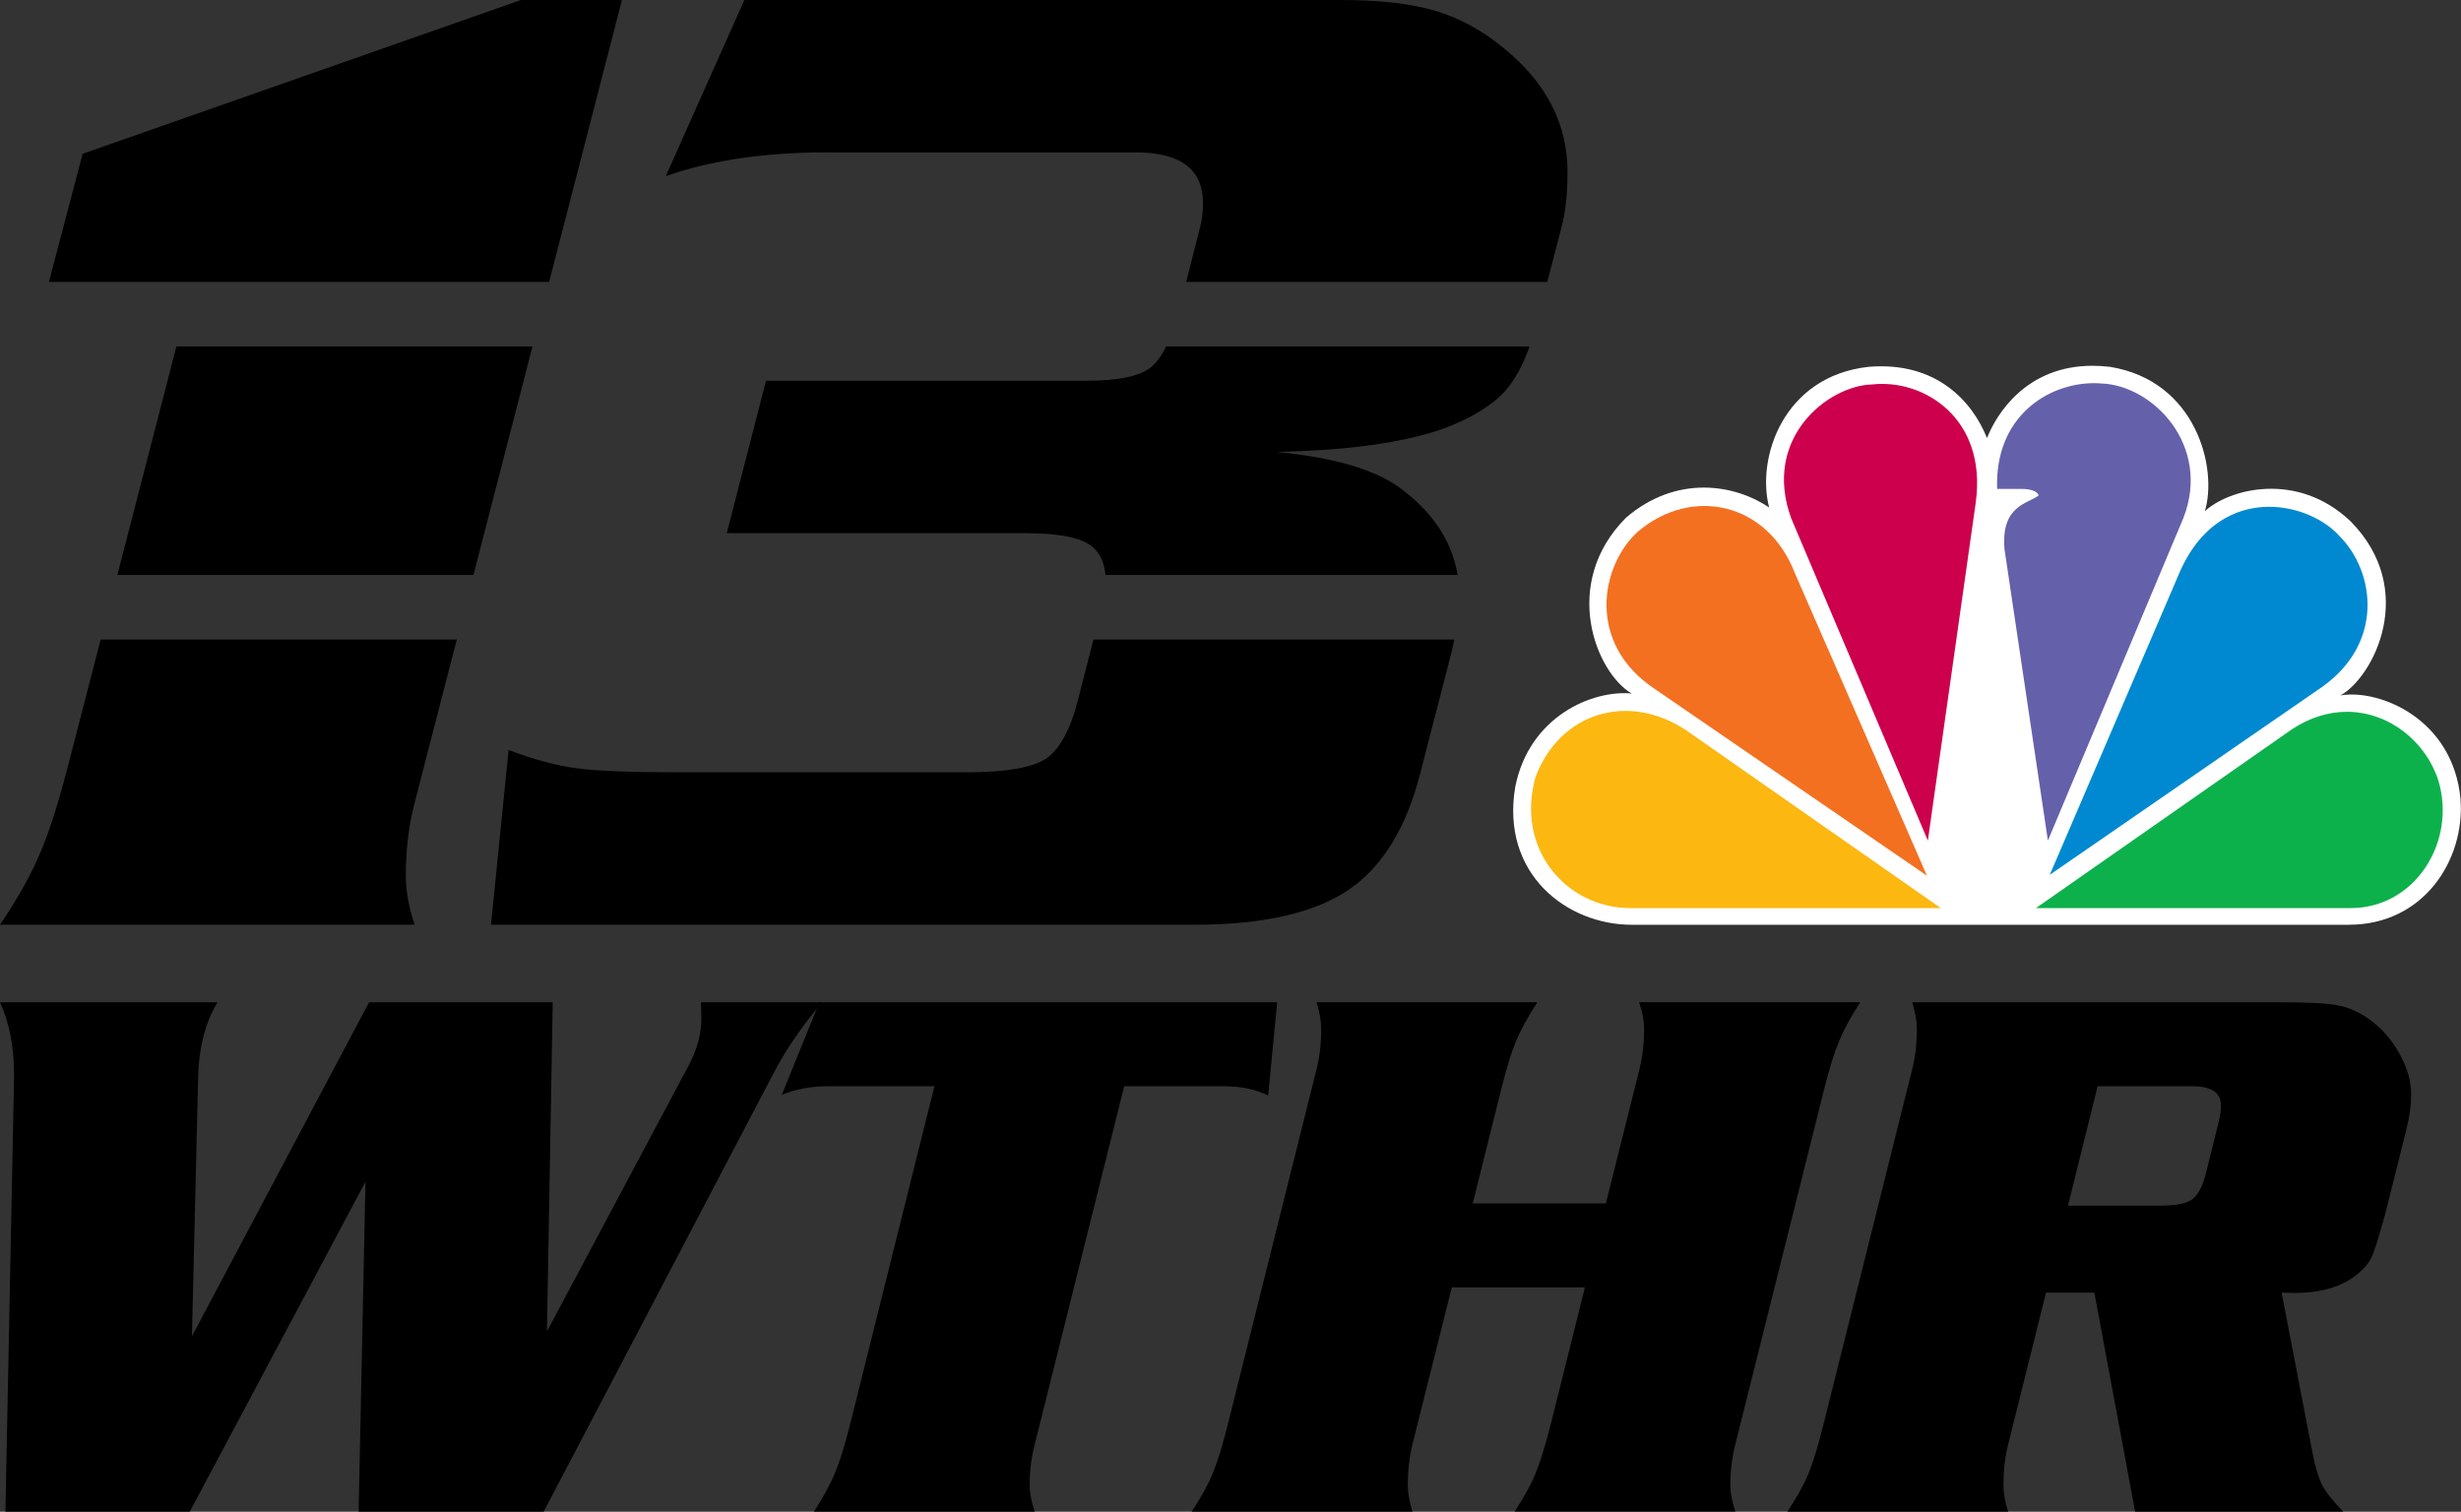 <?xml version="1.0" encoding="UTF-8" standalone="no"?>
<svg
   version="1.1"
   viewBox="0 0 212.33 130.434"
   id="svg21283"
   sodipodi:docname="WTHR_13_1986.svg"
   inkscape:version="1.1 (c68e22c387, 2021-05-23)"
   width="212.33"
   height="130.434"
   xmlns:inkscape="http://www.inkscape.org/namespaces/inkscape"
   xmlns:sodipodi="http://sodipodi.sourceforge.net/DTD/sodipodi-0.dtd"
   xmlns="http://www.w3.org/2000/svg"
   xmlns:svg="http://www.w3.org/2000/svg">
  <rect x="0" y="0" width="212.33" height="130.434" fill="#333333" stroke="none"/>
  <defs
     id="defs21287">
    <inkscape:path-effect
       effect="perspective-envelope"
       up_left_point="1124.858,-0"
       up_right_point="1891.578,-0"
       down_left_point="1124.858,454.4"
       down_right_point="1891.578,454.4"
       id="path-effect3516"
       is_visible="true"
       lpeversion="1"
       deform_type="perspective"
       horizontal_mirror="false"
       vertical_mirror="false"
       overflow_perspective="false" />
  </defs>
  <sodipodi:namedview
     id="namedview21285"
     pagecolor="#505050"
     bordercolor="#eeeeee"
     borderopacity="1"
     inkscape:pageshadow="0"
     inkscape:pageopacity="0"
     inkscape:pagecheckerboard="0"
     showgrid="false"
     inkscape:zoom="0.7538727"
     inkscape:cx="242.08331"
     inkscape:cy="-24.539952"
     inkscape:window-width="1366"
     inkscape:window-height="715"
     inkscape:window-x="-8"
     inkscape:window-y="-8"
     inkscape:window-maximized="1"
     inkscape:current-layer="svg21283"
     inkscape:snap-bbox="true"
     inkscape:bbox-paths="true"
     inkscape:bbox-nodes="true"
     inkscape:snap-bbox-midpoints="true"
     inkscape:snap-bbox-edge-midpoints="true"
     inkscape:snap-page="false"
     showguides="false"
     inkscape:object-paths="true"
     inkscape:snap-intersection-paths="true"
     inkscape:object-nodes="true"
     inkscape:snap-midpoints="true"
     inkscape:snap-smooth-nodes="true" />
  <g
     id="g5719"
     style="stroke:none"
     transform="scale(0.352)">
    <path
       id="path657"
       style="font-size:681.766px;line-height:1.25;font-family:SerpentineDBol;-inkscape-font-specification:SerpentineDBol;letter-spacing:-70px;fill:#000000;stroke:none;stroke-width:8.483"
       d="M 127.699,0 20.259,37.695 11.987,69.102 H 134.598 L 152.442,0 Z m 54.752,0 -19.262,43.175 c 11.624,-4.096 25.683,-6.034 42.178,-5.813 h 73.066 c 10.96,0 16.439,4.152 16.439,12.455 0,2.214 -0.277,4.317 -0.83,6.309 l -3.297,12.974 h 88.504 l 3.467,-13.307 c 0.996,-3.653 1.495,-8.192 1.495,-13.617 0,-11.735 -5.148,-21.809 -15.443,-30.222 C 363.455,7.528 357.809,4.428 351.831,2.657 345.853,0.886 338.158,0 328.748,0 Z M 43.24,84.921 28.765,140.933 h 87.284 l 14.464,-56.012 z m 242.594,0 c -1.189,2.4 -2.491,4.167 -3.915,5.248 -2.768,2.103 -7.915,3.155 -15.443,3.155 h -78.711 l -9.632,37.364 h 73.232 c 7.417,0 12.565,0.886 15.443,2.657 2.478,1.525 3.822,4.095 4.167,7.589 h 86.315 c -1.443,-8.413 -6.216,-15.606 -14.428,-21.537 -6.199,-4.428 -16.218,-7.307 -30.056,-8.635 17.381,-0.332 30.998,-2.214 40.851,-5.646 6.864,-2.546 11.956,-5.646 15.277,-9.299 2.403,-2.723 4.387,-6.375 5.978,-10.894 z m -261.158,71.832 -8.07,31.225 c -2.436,9.41 -4.761,16.605 -6.975,21.587 C 7.528,214.546 4.318,220.248 0,226.669 h 101.628 c -1.439,-4.317 -2.159,-8.303 -2.159,-11.956 0,-6.421 0.72,-12.399 2.159,-17.935 l 10.336,-40.025 z m 243.334,0 -3.693,14.452 c -1.882,7.528 -4.539,12.455 -7.971,14.78 -3.432,2.214 -9.908,3.32 -19.429,3.32 h -70.906 c -11.513,0 -19.761,-0.331 -24.743,-0.996 -4.982,-0.664 -10.517,-2.159 -16.606,-4.484 l -4.318,42.843 h 172.368 c 16.716,0 29.281,-2.823 37.695,-8.469 8.414,-5.646 14.336,-15.277 17.768,-28.894 l 7.638,-29.558 c 0.279,-1.068 0.407,-1.985 0.627,-2.995 z" />
    <path
       d="m 90.465,245.669 h 45.012 l -1.415,80.678 34.753,-65.219 q 3.095,-5.854 3.095,-11.434 0,-0.64 -0.088,-4.025 h 29.713 q -7.428,8.69 -12.115,17.745 L 133.266,370.527 H 87.901 L 89.581,289.666 46.515,370.527 H 1.327 l 2.034,-102.173 q 0.088,-4.208 0.088,-4.939 0,-10.245 -3.449,-17.745 H 53.324 q -4.598,7.501 -4.775,19.026 l -1.503,62.841 z"
       style="font-size:120.266px;line-height:1.25;font-family:SerpentineDBol;-inkscape-font-specification:SerpentineDBol;fill:#000000;stroke:none;stroke-width:4.605"
       id="path5086" />
    <path
       d="m 200.827,245.669 h 112.219 l -2.211,22.868 q -4.245,-2.195 -10.612,-2.287 h -24.672 l -21.931,87.812 q -1.238,4.756 -1.238,9.879 0,2.927 1.238,6.586 h -54.12 q 3.449,-5.305 5.129,-9.422 1.769,-4.116 3.714,-11.891 l 20.693,-82.964 h -25.999 q -6.279,0 -11.408,2.104 z"
       style="font-size:120.266px;line-height:1.25;font-family:SerpentineDBol;-inkscape-font-specification:SerpentineDBol;fill:#000000;stroke:none;stroke-width:4.605"
       id="path5088" />
    <path
       d="m 388.479,315.553 h -32.631 l -9.639,38.418 q -1.15,4.757 -1.15,9.97 0,2.927 1.15,6.586 H 292.089 q 3.449,-5.214 5.129,-9.33 1.769,-4.208 3.714,-11.983 l 21.754,-87.081 q 1.15,-4.482 1.15,-9.879 0,-3.019 -1.15,-6.586 h 54.12 q -3.537,5.488 -5.217,9.513 -1.68,4.025 -3.626,11.8 l -6.986,27.99 h 32.631 l 8.224,-32.838 q 1.15,-4.665 1.15,-9.879 0,-3.019 -1.238,-6.586 h 54.208 q -3.537,5.488 -5.217,9.604 -1.68,4.025 -3.626,11.708 l -21.754,86.989 q -1.238,4.848 -1.238,9.97 0,2.927 1.238,6.586 h -54.12 q 3.449,-5.214 5.129,-9.33 1.68,-4.116 3.714,-11.983 z"
       style="font-size:120.266px;line-height:1.25;font-family:SerpentineDBol;-inkscape-font-specification:SerpentineDBol;fill:#000000;stroke:none;stroke-width:4.605"
       id="path5090" />
    <path
       d="m 513.344,316.833 h -11.85 l -9.285,37.229 q -1.15,4.574 -1.15,9.879 0,3.019 1.15,6.586 h -54.12 q 3.537,-5.305 5.217,-9.422 1.68,-4.116 3.626,-11.891 l 21.754,-87.081 q 1.15,-4.482 1.15,-9.879 0,-3.019 -1.15,-6.586 h 90.2 q 10.17,0 13.972,0.732 3.803,0.64 7.517,3.201 4.687,3.201 7.605,8.415 3.007,5.214 3.007,10.245 0,3.933 -1.061,8.141 l -5.306,21.221 q -2.299,8.232 -3.184,10.245 -0.796,1.921 -2.918,3.842 -5.66,5.214 -16.183,5.214 -1.15,0 -3.095,-0.091 l 7.605,39.424 q 0.973,5.031 2.388,7.867 1.503,2.744 5.129,6.403 H 523.336 Z m -6.456,-21.313 h 22.462 q 5.748,0 7.87,-1.464 2.211,-1.555 3.449,-6.403 l 3.095,-12.44 q 0.619,-2.561 0.619,-4.208 0,-4.757 -7.074,-4.757 h -23.169 z"
       style="font-size:120.266px;line-height:1.25;font-family:SerpentineDBol;-inkscape-font-specification:SerpentineDBol;fill:#000000;stroke:none;stroke-width:4.605"
       id="path5092" />
    <path
       id="path3113"
       inkscape:connector-curvature="0"
       d="m 487.027,107.371 c -3.621,-9.041 -12.443,-18.806 -28.964,-17.464 -21.046,2.288 -27.605,22.457 -24.424,34.49 -8.382,-5.676 -22.636,-8.172 -35.077,2.485 -16.063,16.102 -7.471,37.878 1.359,43.102 -9.732,-0.901 -25.113,5.675 -28.516,22.877 -3.62,21.358 12.662,33.809 28.516,33.809 h 175.803 c 18.333,0 28.505,-15.86 27.364,-30.817 -1.799,-19.521 -19.662,-27.011 -29.406,-25.406 8.141,-4.542 19.014,-25.878 2.481,-42.651 -13.123,-12.483 -29.854,-7.941 -35.736,-2.496 3.171,-10.428 -2.028,-31.983 -23.314,-35.393 -1.471,-0.164 -2.888,-0.253 -4.238,-0.253 -16.248,0.002 -23.554,11.88 -25.847,17.719"
       style="fill:#ffffff;stroke:none;stroke-width:0.41" />
    <path
       id="path3115"
       inkscape:connector-curvature="0"
       d="m 401.49,130.28 c -9.282,8.402 -12.66,27.441 4.072,38.57 l 66.75,45.796 -32.366,-74.149 c -6.782,-17.498 -25.335,-21.313 -38.457,-10.217"
       style="fill:#f37021;stroke:none;stroke-width:0.41" />
    <path
       id="path3117"
       inkscape:connector-curvature="0"
       d="m 458.949,94.23 c -10.85,0.221 -27.143,13.142 -19.892,32.872 l 33.474,78.945 11.762,-83.036 c 2.722,-20.633 -12.892,-30.157 -25.345,-28.782"
       style="fill:#cc004c;stroke:none;stroke-width:0.41" />
    <path
       id="path3119"
       inkscape:connector-curvature="0"
       d="m 489.518,119.845 h 6.329 c 0,0 3.38,0 3.84,1.594 -2.491,2.034 -9.271,2.289 -8.371,13.154 l 10.641,71.442 33.246,-79.153 c 6.8,-17.673 -7.473,-32.433 -20.135,-32.884 -0.591,-0.043 -1.185,-0.077 -1.799,-0.077 -11.365,0 -24.388,8.259 -23.751,25.923"
       style="fill:#6460aa;stroke:none;stroke-width:0.41" />
    <path
       id="path3121"
       inkscape:connector-curvature="0"
       d="m 533.864,141.169 -31.445,73.259 66.731,-46.037 c 15.382,-10.911 12.901,-28.354 4.291,-36.976 -3.61,-4.058 -10.238,-7.193 -17.259,-7.193 -8.295,-0.002 -17.172,4.398 -22.318,16.947"
       style="fill:#0089d0;stroke:none;stroke-width:0.41" />
    <path
       id="path3123"
       inkscape:connector-curvature="0"
       d="m 561.679,178.815 -62.669,43.773 h 77.163 c 15.831,0 26.004,-16.323 21.481,-31.302 -3.029,-9.415 -11.991,-16.805 -22.392,-16.816 -4.378,0.002 -9.021,1.321 -13.583,4.345"
       style="fill:#0db14b;stroke:none;stroke-width:0.41" />
    <path
       id="path3125"
       inkscape:connector-curvature="0"
       d="m 399.691,222.589 h 76.024 l -62.684,-43.773 c -14.481,-9.305 -30.765,-3.86 -36.643,11.58 -4.983,17.675 7.458,32.194 23.303,32.194"
       style="fill:#fcb711;stroke:none;stroke-width:0.41" />
  </g>
</svg>
